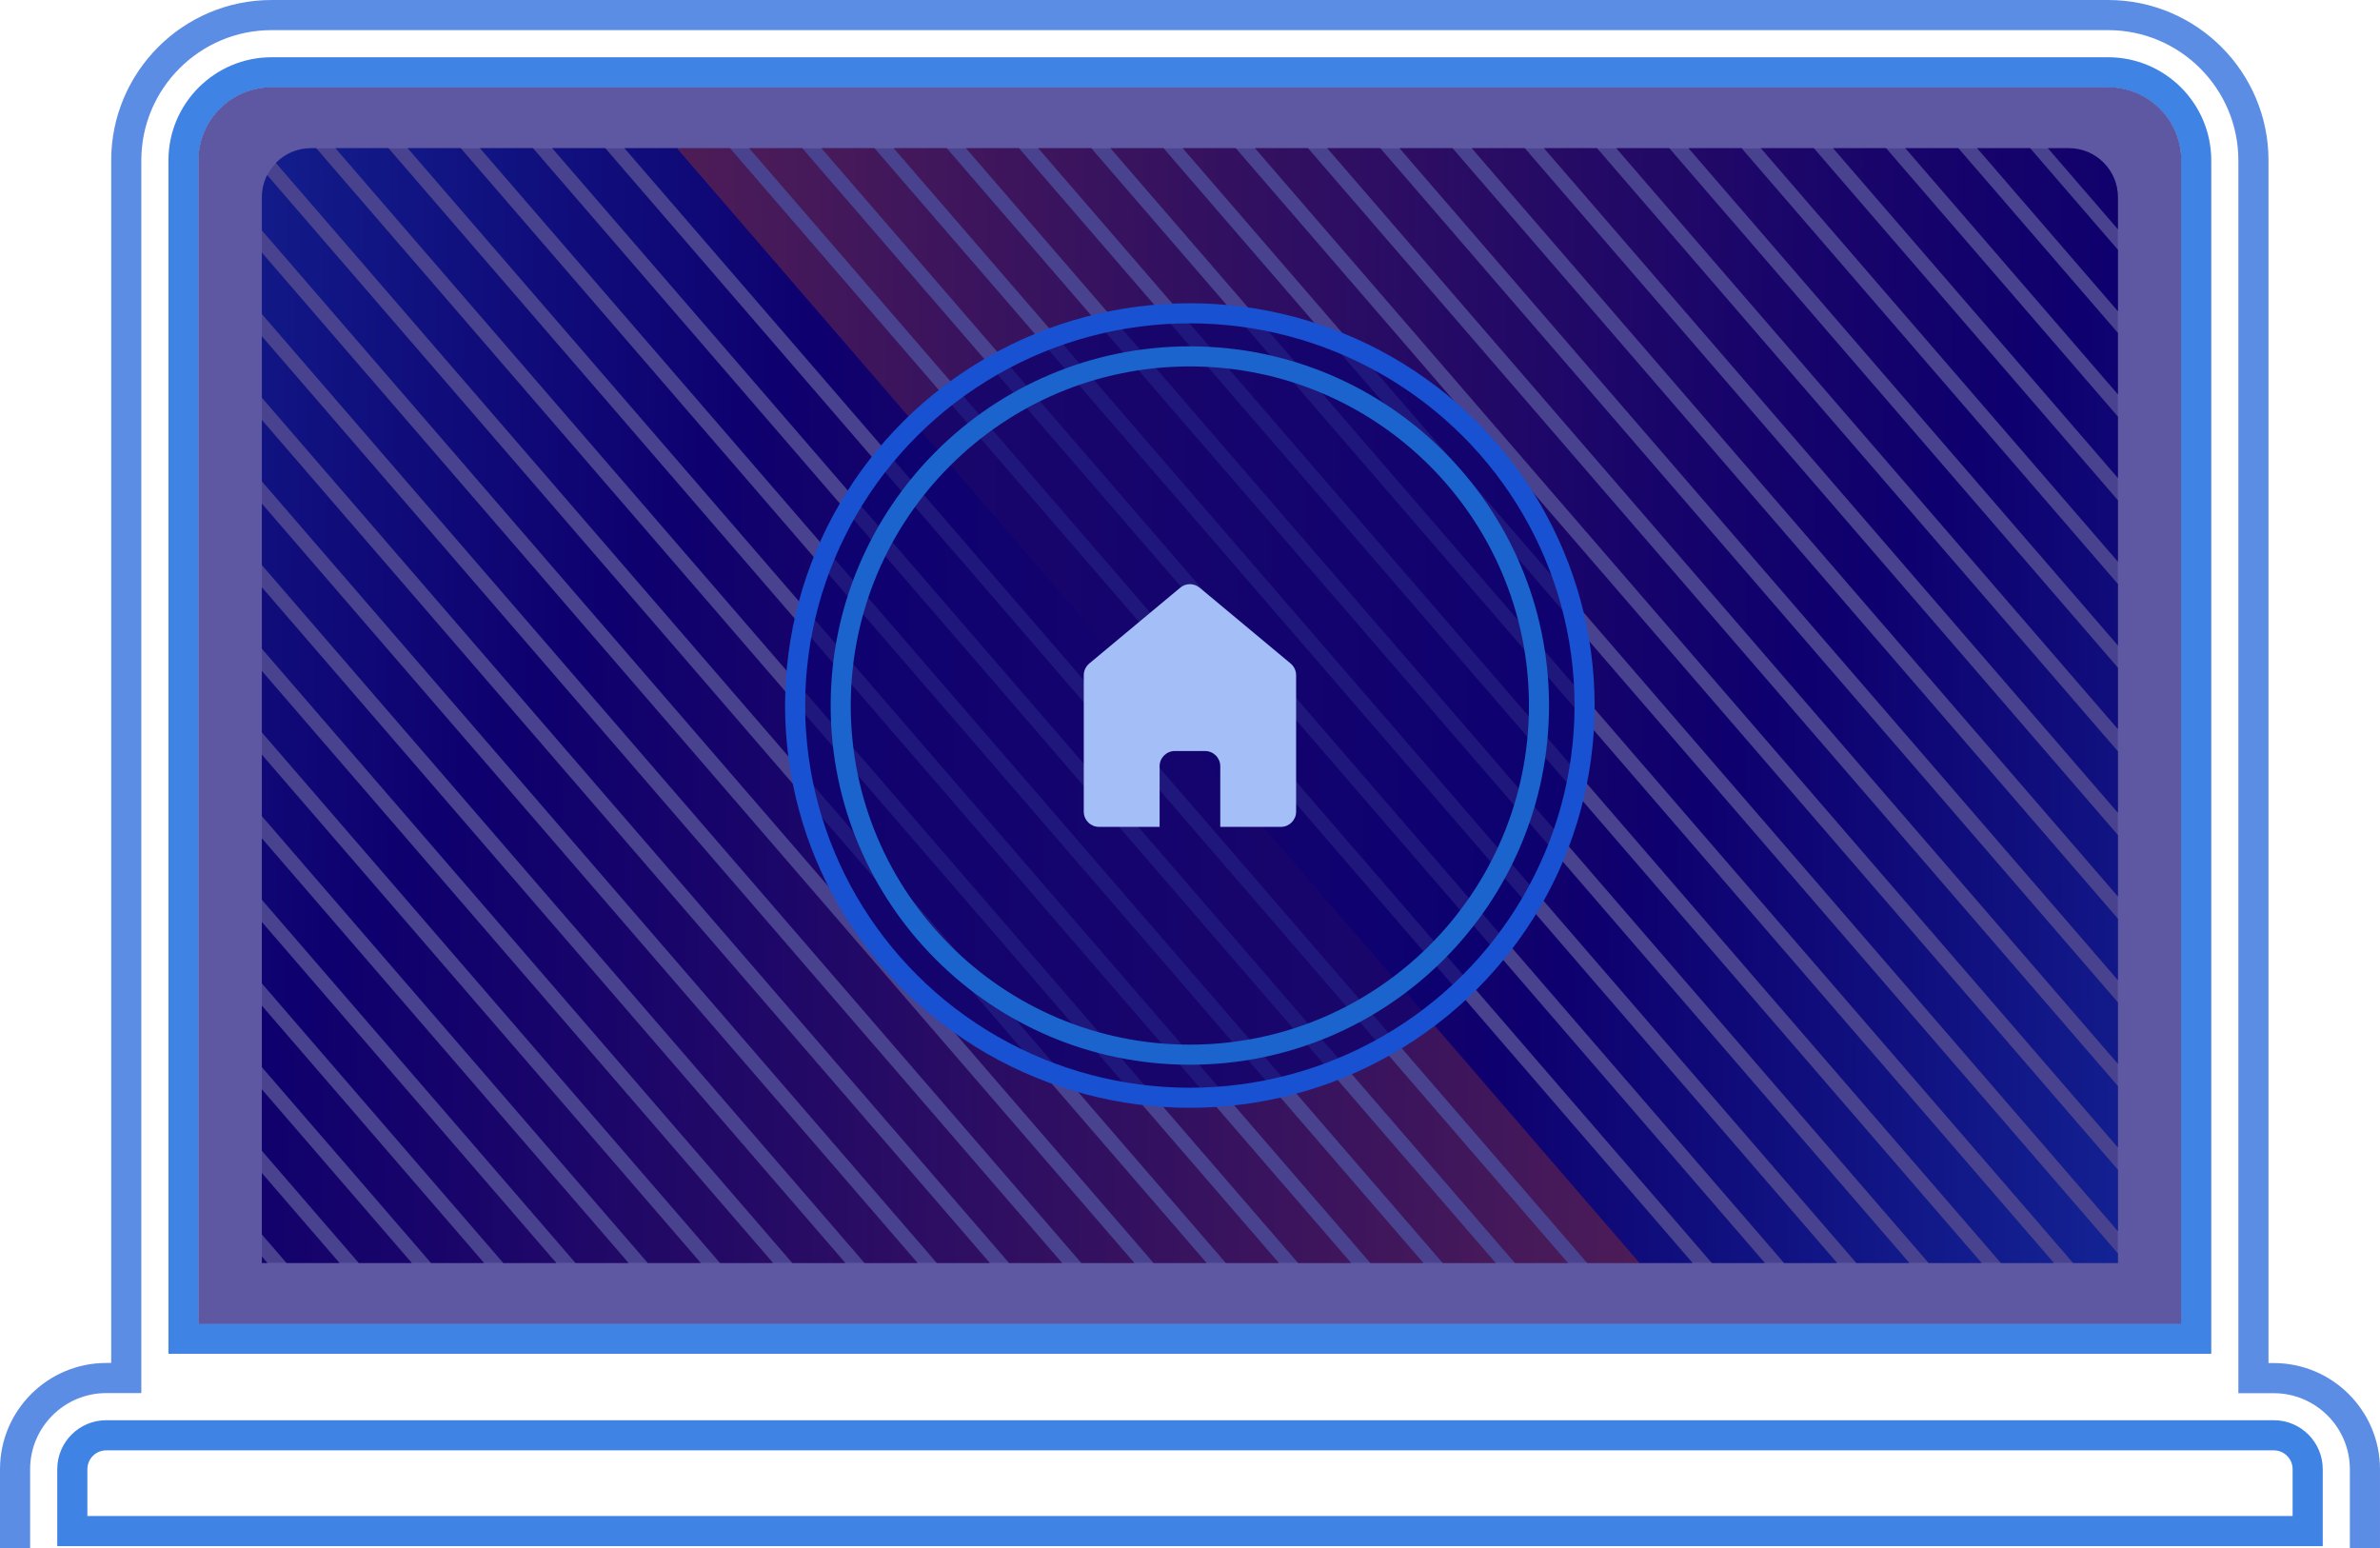<?xml version="1.0" encoding="UTF-8"?> <svg xmlns="http://www.w3.org/2000/svg" xmlns:xlink="http://www.w3.org/1999/xlink" id="b" width="236.95" height="154.13" viewBox="0 0 236.95 154.13"><defs><clipPath id="d"><path d="M30.96,14.75h175.01c2.7,0,4.89,2.19,4.89,4.89v106.1H26.07V19.64c0-2.7,2.19-4.89,4.89-4.89Z" fill="none"></path></clipPath><filter id="e" x="25.24" y="14.17" width="186.45" height="112.15" filterUnits="userSpaceOnUse"><feOffset dx="0" dy="0"></feOffset><feGaussianBlur result="f" stdDeviation="13.91"></feGaussianBlur><feFlood flood-color="#fcfcfc" flood-opacity=".15"></feFlood><feComposite in2="f" operator="in"></feComposite><feComposite in="SourceGraphic"></feComposite></filter><linearGradient id="g" x1="38.86" y1="67.35" x2="181.62" y2="67.35" gradientUnits="userSpaceOnUse"><stop offset="0" stop-color="#2364cc"></stop><stop offset=".15" stop-color="#1a2e95"></stop><stop offset=".3" stop-color="#140066"></stop><stop offset=".42" stop-color="#360f59"></stop><stop offset=".69" stop-color="#8d363a"></stop><stop offset=".96" stop-color="#eb6018"></stop></linearGradient><linearGradient id="h" x1="35.44" y1="71.72" x2="178.2" y2="71.72" xlink:href="#g"></linearGradient><linearGradient id="i" x1="32.02" y1="76.09" x2="174.78" y2="76.09" xlink:href="#g"></linearGradient><linearGradient id="j" x1="28.6" y1="80.46" x2="171.36" y2="80.46" xlink:href="#g"></linearGradient><linearGradient id="k" x1="25.18" y1="84.83" x2="167.94" y2="84.83" xlink:href="#g"></linearGradient><linearGradient id="l" x1="21.76" y1="89.2" x2="164.52" y2="89.2" xlink:href="#g"></linearGradient><linearGradient id="m" x1="18.34" y1="93.57" x2="161.1" y2="93.57" xlink:href="#g"></linearGradient><linearGradient id="n" x1="14.92" y1="97.94" x2="157.68" y2="97.94" xlink:href="#g"></linearGradient><linearGradient id="o" x1="11.5" y1="102.31" x2="154.26" y2="102.31" xlink:href="#g"></linearGradient><linearGradient id="p" x1="8.08" y1="106.68" x2="150.84" y2="106.68" xlink:href="#g"></linearGradient><linearGradient id="q" x1="4.66" y1="111.05" x2="147.42" y2="111.05" xlink:href="#g"></linearGradient><linearGradient id="r" x1="1.24" y1="115.43" x2="144" y2="115.43" xlink:href="#g"></linearGradient><linearGradient id="s" x1="-2.18" y1="119.8" x2="140.58" y2="119.8" xlink:href="#g"></linearGradient><linearGradient id="t" x1="-5.6" y1="124.17" x2="137.16" y2="124.17" xlink:href="#g"></linearGradient><linearGradient id="u" x1="-9.02" y1="128.54" x2="133.74" y2="128.54" xlink:href="#g"></linearGradient><linearGradient id="v" x1="-12.44" y1="132.91" x2="130.32" y2="132.91" xlink:href="#g"></linearGradient><linearGradient id="w" x1="-15.86" y1="137.28" x2="126.9" y2="137.28" xlink:href="#g"></linearGradient><linearGradient id="x" x1="-19.28" y1="141.65" x2="123.48" y2="141.65" xlink:href="#g"></linearGradient><linearGradient id="y" x1="-23.15" y1="145.51" x2="119.62" y2="145.51" xlink:href="#g"></linearGradient><linearGradient id="z" x1="-27" y1="149.36" x2="115.77" y2="149.36" xlink:href="#g"></linearGradient><linearGradient id="aa" x1="106.36" y1="-2.15" x2="249.12" y2="-2.15" gradientUnits="userSpaceOnUse"><stop offset=".06" stop-color="#eb6018"></stop><stop offset=".32" stop-color="#8d363a"></stop><stop offset=".58" stop-color="#360f59"></stop><stop offset=".7" stop-color="#140066"></stop><stop offset=".83" stop-color="#1b2b95"></stop><stop offset="1" stop-color="#256ad9"></stop></linearGradient><linearGradient id="ab" x1="110.19" y1="-5.98" x2="252.95" y2="-5.98" xlink:href="#aa"></linearGradient><linearGradient id="ac" x1="113.97" y1="-9.77" x2="256.73" y2="-9.77" xlink:href="#aa"></linearGradient><linearGradient id="ad" x1="102.94" y1="2.22" x2="245.7" y2="2.22" xlink:href="#aa"></linearGradient><linearGradient id="ae" x1="99.52" y1="6.59" x2="242.28" y2="6.59" xlink:href="#aa"></linearGradient><linearGradient id="af" x1="96.1" y1="10.96" x2="238.86" y2="10.96" xlink:href="#aa"></linearGradient><linearGradient id="ag" x1="92.68" y1="15.33" x2="235.44" y2="15.33" xlink:href="#aa"></linearGradient><linearGradient id="ah" x1="89.26" y1="19.7" x2="232.02" y2="19.7" xlink:href="#aa"></linearGradient><linearGradient id="ai" x1="85.84" y1="24.07" x2="228.6" y2="24.07" xlink:href="#aa"></linearGradient><linearGradient id="aj" x1="82.42" y1="28.44" x2="225.18" y2="28.44" xlink:href="#aa"></linearGradient><linearGradient id="ak" x1="79" y1="32.81" x2="221.76" y2="32.81" xlink:href="#aa"></linearGradient><linearGradient id="al" x1="75.58" y1="37.18" x2="218.34" y2="37.18" xlink:href="#aa"></linearGradient><linearGradient id="am" x1="72.16" y1="41.55" x2="214.92" y2="41.55" xlink:href="#aa"></linearGradient><linearGradient id="an" x1="68.74" y1="45.93" x2="211.5" y2="45.93" xlink:href="#aa"></linearGradient><linearGradient id="ao" x1="65.32" y1="50.3" x2="208.08" y2="50.3" xlink:href="#aa"></linearGradient><linearGradient id="ap" x1="61.9" y1="54.67" x2="204.66" y2="54.67" xlink:href="#aa"></linearGradient><linearGradient id="aq" x1="58.48" y1="59.04" x2="201.24" y2="59.04" xlink:href="#aa"></linearGradient><linearGradient id="ar" x1="55.06" y1="63.41" x2="197.82" y2="63.41" xlink:href="#aa"></linearGradient><linearGradient id="as" x1="51.64" y1="67.78" x2="194.4" y2="67.78" xlink:href="#aa"></linearGradient><linearGradient id="at" x1="48.22" y1="72.15" x2="190.98" y2="72.15" xlink:href="#aa"></linearGradient></defs><g id="c"><path d="M218.65,133.28H18.27V15.97c0-4.84,3.93-8.77,8.77-8.77h182.84c4.84,0,8.77,3.93,8.77,8.77v117.31Z" fill="none" opacity=".9" stroke="#2b76e2" stroke-miterlimit="10" stroke-width="3"></path><g clip-path="url(#d)"><path d="M211.68,126.31H25.24V19.06c0-2.7,2.19-4.89,4.89-4.89h176.67c2.7,0,4.89,2.19,4.89,4.89v107.26Z" fill="#07091c" filter="url(#e)" opacity=".5"></path><line x1="40.37" y1="-13.55" x2="180.1" y2="148.25" fill="none" stroke="url(#g)" stroke-miterlimit="10" stroke-width="4"></line><line x1="36.95" y1="-9.18" x2="176.68" y2="152.62" fill="none" stroke="url(#h)" stroke-miterlimit="10" stroke-width="4"></line><line x1="33.53" y1="-4.81" x2="173.26" y2="156.99" fill="none" stroke="url(#i)" stroke-miterlimit="10" stroke-width="4"></line><line x1="30.11" y1="-.44" x2="169.84" y2="161.37" fill="none" stroke="url(#j)" stroke-miterlimit="10" stroke-width="4"></line><line x1="26.69" y1="3.93" x2="166.42" y2="165.74" fill="none" stroke="url(#k)" stroke-miterlimit="10" stroke-width="4"></line><line x1="23.27" y1="8.3" x2="163" y2="170.11" fill="none" stroke="url(#l)" stroke-miterlimit="10" stroke-width="4"></line><line x1="19.85" y1="12.67" x2="159.58" y2="174.48" fill="none" stroke="url(#m)" stroke-miterlimit="10" stroke-width="4"></line><line x1="16.43" y1="17.04" x2="156.16" y2="178.85" fill="none" stroke="url(#n)" stroke-miterlimit="10" stroke-width="4"></line><line x1="13.01" y1="21.41" x2="152.74" y2="183.22" fill="none" stroke="url(#o)" stroke-miterlimit="10" stroke-width="4"></line><line x1="9.59" y1="25.78" x2="149.32" y2="187.59" fill="none" stroke="url(#p)" stroke-miterlimit="10" stroke-width="4"></line><line x1="6.17" y1="30.15" x2="145.9" y2="191.96" fill="none" stroke="url(#q)" stroke-miterlimit="10" stroke-width="4"></line><line x1="2.75" y1="34.52" x2="142.48" y2="196.33" fill="none" stroke="url(#r)" stroke-miterlimit="10" stroke-width="4"></line><line x1="-.67" y1="38.89" x2="139.06" y2="200.7" fill="none" stroke="url(#s)" stroke-miterlimit="10" stroke-width="4"></line><line x1="-4.09" y1="43.26" x2="135.64" y2="205.07" fill="none" stroke="url(#t)" stroke-miterlimit="10" stroke-width="4"></line><line x1="-7.51" y1="47.63" x2="132.22" y2="209.44" fill="none" stroke="url(#u)" stroke-miterlimit="10" stroke-width="4"></line><line x1="-10.93" y1="52" x2="128.8" y2="213.81" fill="none" stroke="url(#v)" stroke-miterlimit="10" stroke-width="4"></line><line x1="-14.35" y1="56.37" x2="125.38" y2="218.18" fill="none" stroke="url(#w)" stroke-miterlimit="10" stroke-width="4"></line><line x1="-17.77" y1="60.74" x2="121.96" y2="222.55" fill="none" stroke="url(#x)" stroke-miterlimit="10" stroke-width="4"></line><line x1="-21.63" y1="64.6" x2="118.1" y2="226.41" fill="none" stroke="url(#y)" stroke-miterlimit="10" stroke-width="4"></line><line x1="-25.48" y1="68.46" x2="114.25" y2="230.26" fill="none" stroke="url(#z)" stroke-miterlimit="10" stroke-width="4"></line><line x1="107.87" y1="-83.05" x2="247.6" y2="78.75" fill="none" stroke="url(#aa)" stroke-miterlimit="10" stroke-width="4"></line><line x1="111.7" y1="-86.89" x2="251.44" y2="74.92" fill="none" stroke="url(#ab)" stroke-miterlimit="10" stroke-width="4"></line><line x1="115.48" y1="-90.67" x2="255.22" y2="71.14" fill="none" stroke="url(#ac)" stroke-miterlimit="10" stroke-width="4"></line><line x1="104.45" y1="-78.68" x2="244.18" y2="83.12" fill="none" stroke="url(#ad)" stroke-miterlimit="10" stroke-width="4"></line><line x1="101.03" y1="-74.31" x2="240.76" y2="87.49" fill="none" stroke="url(#ae)" stroke-miterlimit="10" stroke-width="4"></line><line x1="97.61" y1="-69.94" x2="237.34" y2="91.87" fill="none" stroke="url(#af)" stroke-miterlimit="10" stroke-width="4"></line><line x1="94.19" y1="-65.57" x2="233.92" y2="96.24" fill="none" stroke="url(#ag)" stroke-miterlimit="10" stroke-width="4"></line><line x1="90.77" y1="-61.2" x2="230.5" y2="100.61" fill="none" stroke="url(#ah)" stroke-miterlimit="10" stroke-width="4"></line><line x1="87.35" y1="-56.83" x2="227.08" y2="104.98" fill="none" stroke="url(#ai)" stroke-miterlimit="10" stroke-width="4"></line><line x1="83.93" y1="-52.46" x2="223.66" y2="109.35" fill="none" stroke="url(#aj)" stroke-miterlimit="10" stroke-width="4"></line><line x1="80.51" y1="-48.09" x2="220.24" y2="113.72" fill="none" stroke="url(#ak)" stroke-miterlimit="10" stroke-width="4"></line><line x1="77.09" y1="-43.72" x2="216.82" y2="118.09" fill="none" stroke="url(#al)" stroke-miterlimit="10" stroke-width="4"></line><line x1="73.67" y1="-39.35" x2="213.4" y2="122.46" fill="none" stroke="url(#am)" stroke-miterlimit="10" stroke-width="4"></line><line x1="70.25" y1="-34.98" x2="209.98" y2="126.83" fill="none" stroke="url(#an)" stroke-miterlimit="10" stroke-width="4"></line><line x1="66.83" y1="-30.61" x2="206.56" y2="131.2" fill="none" stroke="url(#ao)" stroke-miterlimit="10" stroke-width="4"></line><line x1="63.41" y1="-26.24" x2="203.14" y2="135.57" fill="none" stroke="url(#ap)" stroke-miterlimit="10" stroke-width="4"></line><line x1="59.99" y1="-21.87" x2="199.72" y2="139.94" fill="none" stroke="url(#aq)" stroke-miterlimit="10" stroke-width="4"></line><line x1="56.57" y1="-17.5" x2="196.3" y2="144.31" fill="none" stroke="url(#ar)" stroke-miterlimit="10" stroke-width="4"></line><line x1="53.15" y1="-13.13" x2="192.88" y2="148.68" fill="none" stroke="url(#as)" stroke-miterlimit="10" stroke-width="4"></line><line x1="49.73" y1="-8.76" x2="189.46" y2="153.05" fill="none" stroke="url(#at)" stroke-miterlimit="10" stroke-width="4"></line></g><path d="M19.76,131.8V15.97c0-4.02,3.27-7.28,7.28-7.28h182.84c4.02,0,7.28,3.27,7.28,7.28v115.83H19.76Z" fill="#0b0072" opacity=".66"></path><path d="M1.5,154.13v-7.86c0-5.01,4.07-9.08,9.08-9.08h1.99V15.97c0-7.98,6.49-14.47,14.47-14.47h182.84c7.98,0,14.47,6.49,14.47,14.47v121.23h2.02c5.01,0,9.08,4.07,9.08,9.08v7.86" fill="none" opacity=".75" stroke="#2667db" stroke-miterlimit="10" stroke-width="3"></path><path d="M10.58,142.89h215.79c1.87,0,3.38,1.51,3.38,3.38v6.16H7.2v-6.16c0-1.87,1.51-3.38,3.38-3.38Z" fill="none" opacity=".9" stroke="#2b76e2" stroke-miterlimit="10" stroke-width="3"></path><circle cx="118.46" cy="70.24" r="38.34" fill="#0b0072" opacity=".66"></circle><ellipse cx="118.46" cy="70.24" rx="39.3" ry="39.05" fill="none" stroke="#1851d1" stroke-miterlimit="10" stroke-width="2"></ellipse><circle cx="118.46" cy="70.24" r="34.76" fill="none" stroke="#1b64ce" stroke-miterlimit="10" stroke-width="2"></circle><path d="M119.43,58.51c-.56-.47-1.37-.47-1.93,0l-9.06,7.55c-.34.29-.54.71-.54,1.16v13.59c0,.83.68,1.51,1.51,1.51h6.04v-6.04c0-.83.68-1.51,1.51-1.51h3.02c.83,0,1.51.68,1.51,1.51v6.04h6.04c.83,0,1.51-.68,1.51-1.51v-13.59c0-.45-.2-.87-.54-1.16l-9.06-7.55Z" fill="#a4bef7"></path></g></svg> 